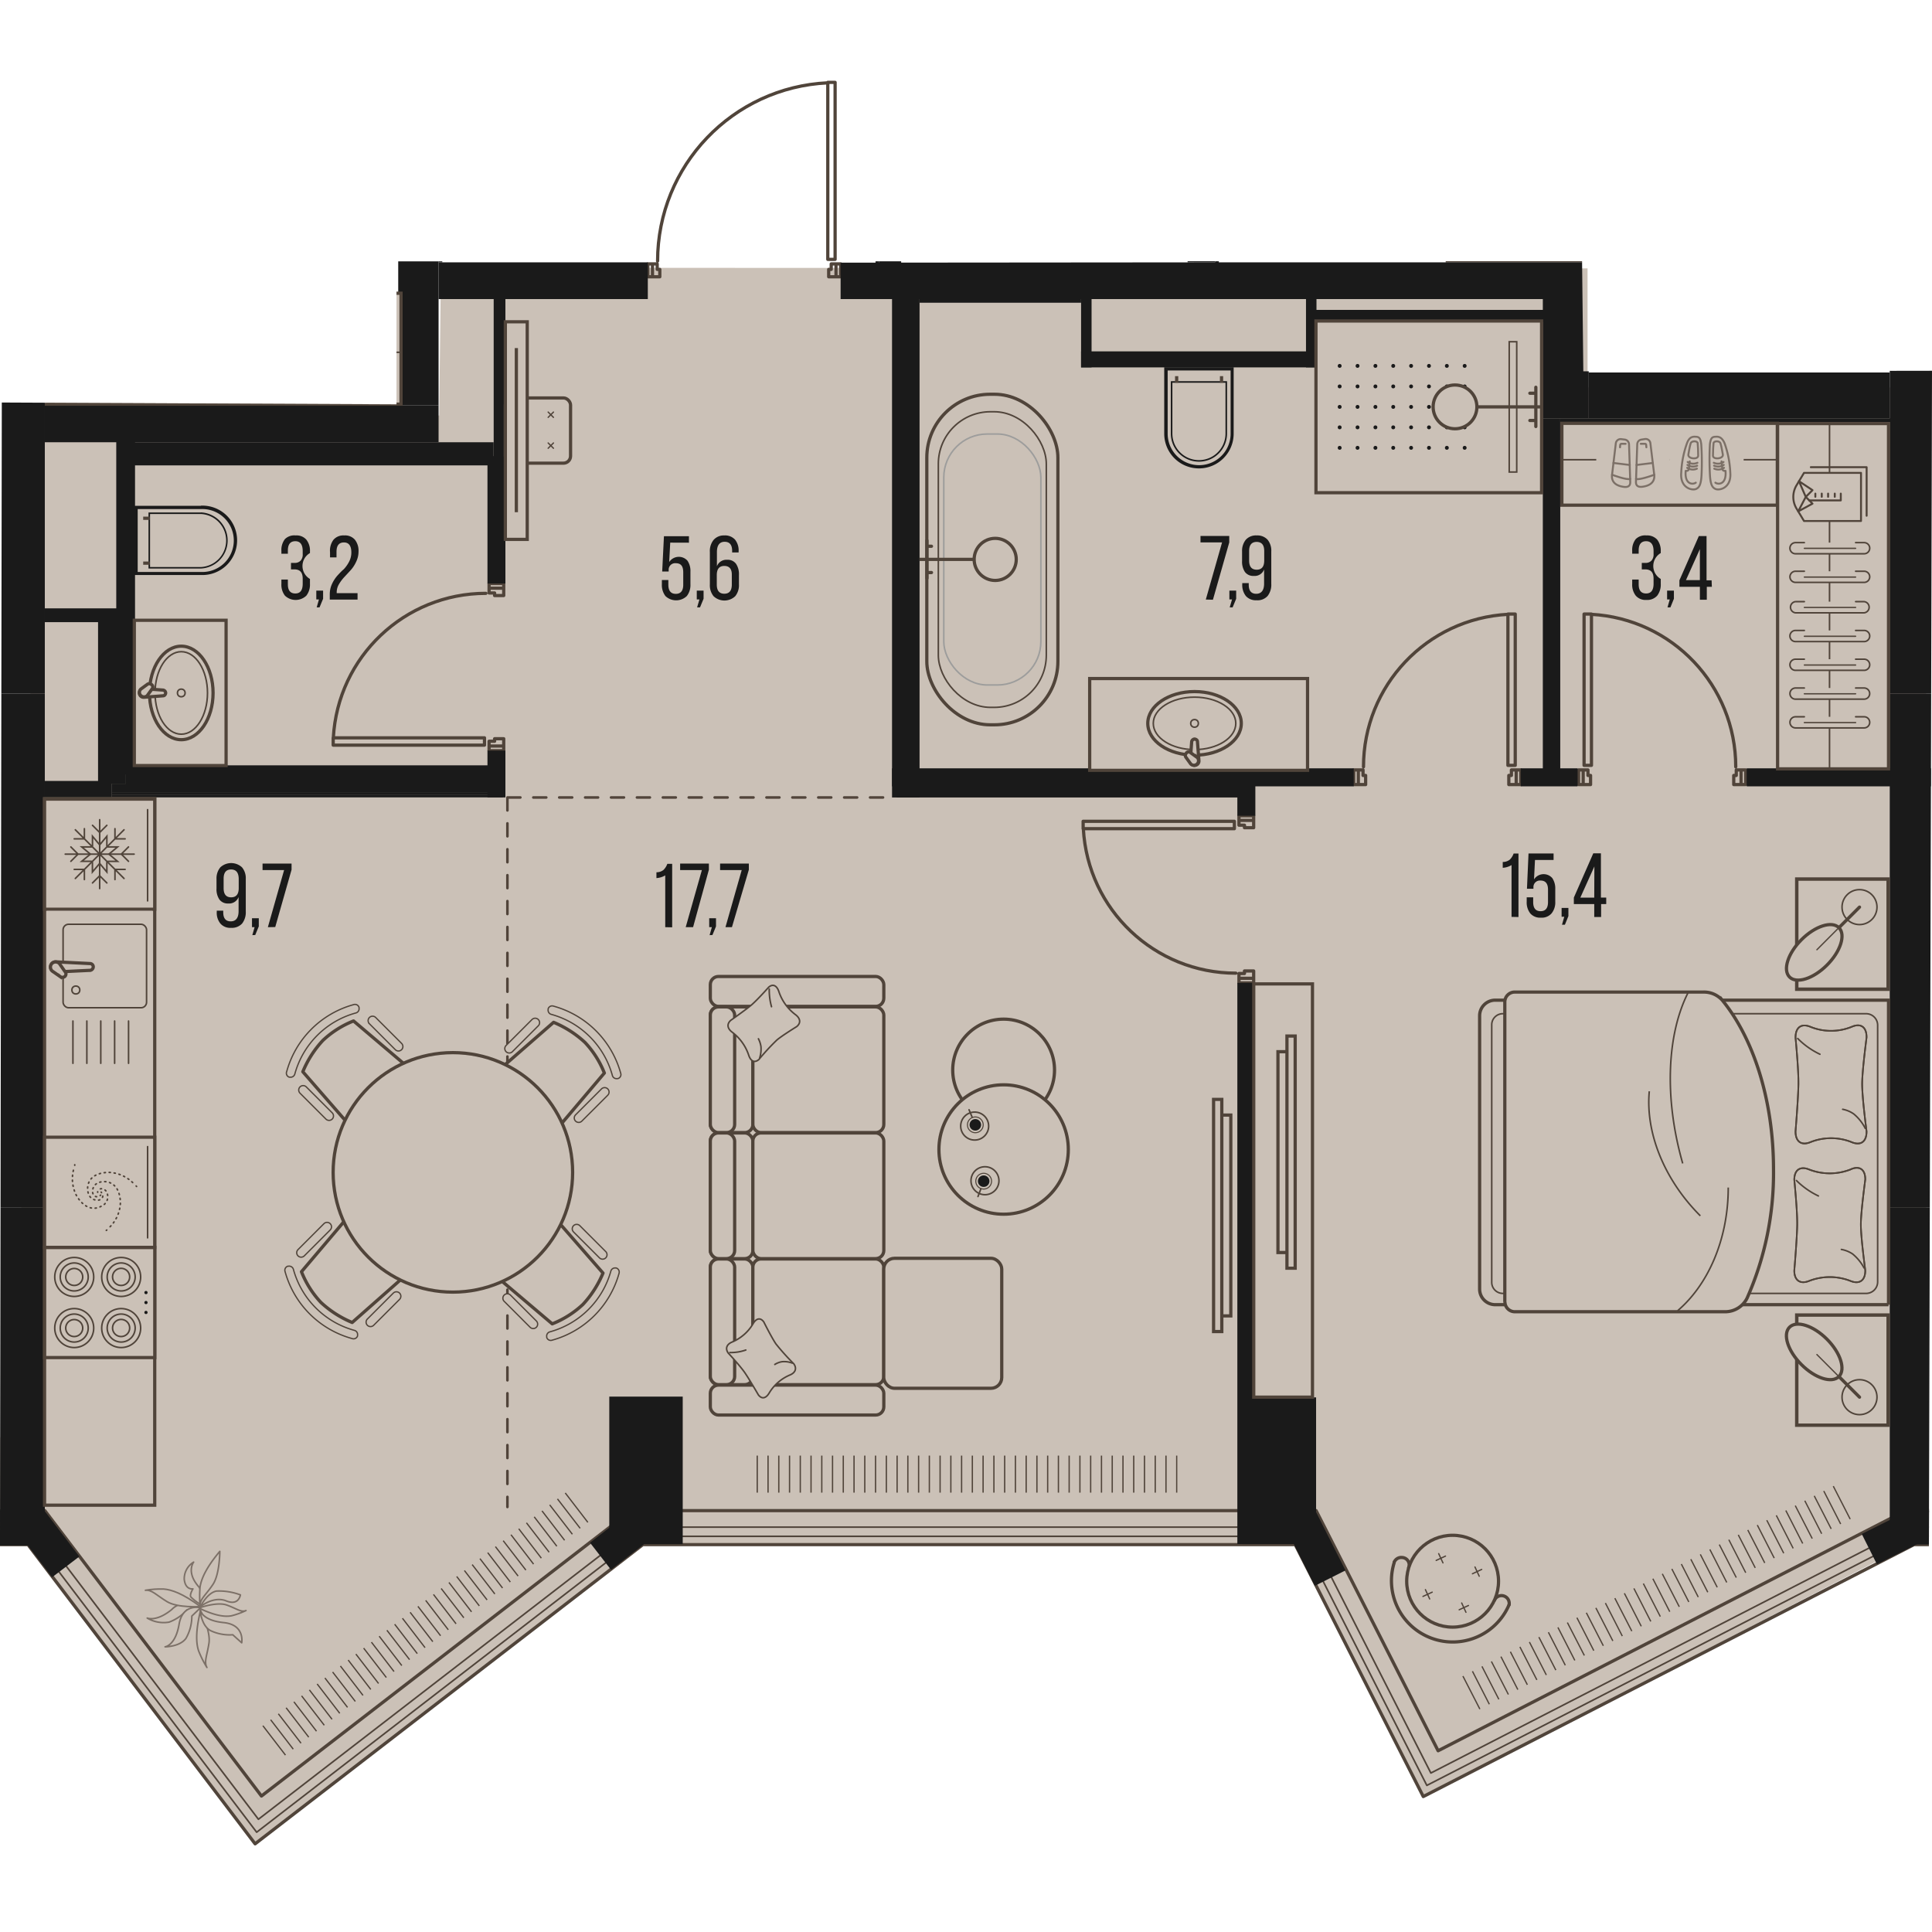 <svg version="1.1" xmlns="http://www.w3.org/2000/svg" xmlns:xlink="http://www.w3.org/1999/xlink" viewBox="199.289 413.798 298.324 276.132" width="200" height="200"><path d="m199.568 464.855 60.945.28v-22.073l38.376-.005 2.553-18.566 16.716-9.71 10.57-.983v29.255l114.852-.017.193 17 53.84-.084-.48 182.504-78.612 39.1-19.823-39.216-99.891-.27-59.78 47.86-36.965-47.573-2.773.229.279-177.731Z" fill="none"></path><path d="M204.736 466.86h62.37l.27-22.82 177.05.1v18.385h52.285V639.82l-77.651 40.29-19.77-38.9H298.55l-59.87 46.2-36.946-48.496 3.002-172.054Z" fill="#cbc1b7"></path><clipPath id="a"><path d="m199.568 464.855 60.945.28v-22.073l38.376-.005 2.553-18.566 16.716-9.71 10.57-.983v29.255l114.852-.017.193 17 53.84-.084-.48 182.504-78.612 39.1-19.823-39.216-99.891-.27-59.78 47.86-36.965-47.573-2.773.229.279-177.731Z" fill="none"></path></clipPath><g clip-path="url(#a)"><defs><clipPath></clipPath><clipPath></clipPath><clipPath></clipPath><clipPath></clipPath><clipPath></clipPath><clipPath></clipPath><clipPath></clipPath><clipPath></clipPath><clipPath></clipPath><clipPath></clipPath><clipPath></clipPath><clipPath></clipPath><clipPath></clipPath><clipPath></clipPath><clipPath></clipPath><clipPath></clipPath><clipPath></clipPath><clipPath></clipPath><clipPath></clipPath><clipPath id="b"><path fill="none" d="M314.89 627.46h66.19v6.08h-66.19z"></path></clipPath><clipPath id="c"><path transform="rotate(-27.16 454.674 649.784)" fill="none" d="M421.874 646.744h65.6v6.08h-65.6z"></path></clipPath><clipPath></clipPath><clipPath></clipPath><clipPath></clipPath><clipPath></clipPath><clipPath></clipPath><clipPath></clipPath><clipPath></clipPath><clipPath></clipPath><clipPath></clipPath><clipPath></clipPath><clipPath></clipPath><clipPath></clipPath><clipPath></clipPath><clipPath></clipPath><clipPath id="d"><path transform="rotate(-37.59 264.985 653.651)" fill="none" d="M235.295 650.611h59.38v6.08h-59.38z"></path></clipPath><clipPath id="e"><path fill="none" d="M405.19 458.14h21.23v14.78h-21.23z"></path></clipPath><clipPath></clipPath><clipPath></clipPath><clipPath></clipPath><clipPath></clipPath><clipPath></clipPath><clipPath></clipPath><clipPath></clipPath><clipPath></clipPath><clipPath></clipPath><clipPath></clipPath><clipPath></clipPath><clipPath></clipPath><clipPath></clipPath><pattern x="0" y="0" width="68.03" height="42.52" patternTransform="matrix(1 0 0 -1 231.87 -15196.42)" patternUnits="userSpaceOnUse"></pattern><pattern x="0" y="0" width="34.02" height="34.02" patternTransform="matrix(1 0 0 -1 27.78 -15272.97)" patternUnits="userSpaceOnUse"></pattern></defs><g data-name="Layer 1"><path fill="none" stroke="#51443a" stroke-dasharray="0 0 2 2" stroke-linecap="round" stroke-miterlimit="10" stroke-width=".4" d="M277.64 525.84h59.39m-59.39 0V635.4"></path><path fill="#cbc1b7" d="M303.42 625.04h89.23v10.92h-89.23z"></path><g fill="none" stroke="#50443a" stroke-miterlimit="10" stroke-width=".2" clip-path="url(#b)"><path d="M380.99 627.45v5.73m-1.66-5.73v5.73m-1.66-5.73v5.73m-1.66-5.73v5.73m-1.66-5.73v5.73m-1.66-5.73v5.73m-1.66-5.73v5.73m-1.66-5.73v5.73m-1.67-5.73v5.73m-1.66-5.73v5.73m-1.66-5.73v5.73m-1.66-5.73v5.73m-1.66-5.73v5.73m-1.66-5.73v5.73m-1.66-5.73v5.73m-1.66-5.73v5.73m-1.66-5.73v5.73m-1.66-5.73v5.73m-1.67-5.73v5.73m-1.66-5.73v5.73m-1.66-5.73v5.73m-1.66-5.73v5.73m-1.66-5.73v5.73m-1.66-5.73v5.73m-1.66-5.73v5.73m-1.66-5.73v5.73m-1.66-5.73v5.73m-1.66-5.73v5.73m-1.67-5.73v5.73m-1.66-5.73v5.73m-1.66-5.73v5.73m-1.66-5.73v5.73m-1.66-5.73v5.73m-1.66-5.73v5.73m-1.66-5.73v5.73m-1.66-5.73v5.73m-1.66-5.73v5.73m-1.66-5.73v5.73m-1.66-5.73v5.73m-1.67-5.73v5.73"></path></g><path fill="#cbc1b7" d="m412.898 665.142 78.68-40.366 4.984 9.716-78.68 40.366z"></path><g fill="none" stroke="#50443a" stroke-miterlimit="10" stroke-width=".2" clip-path="url(#c)"><path d="m483.83 631.42 2.62 5.1m-4.08-4.34 2.61 5.09m-4.08-4.34 2.61 5.1m-4.08-4.35 2.62 5.1m-4.08-4.35 2.61 5.1m-4.08-4.34 2.62 5.09m-4.08-4.34 2.61 5.1m-4.08-4.35 2.61 5.1m-4.08-4.35 2.62 5.1m9.13 17.79 2.61 5.1m-15.82-27.24 2.61 5.1m9.13 17.8 2.61 5.09m-15.82-27.23 2.62 5.09m9.12 17.8 2.62 5.1M467.7 639.7l2.62 5.1m9.13 17.79 2.61 5.1m-15.82-27.24 2.61 5.1m9.13 17.79 2.62 5.1m-15.83-27.24 2.62 5.1m9.13 17.8 2.61 5.09m-15.82-27.24 2.61 5.1m9.13 17.8 2.61 5.09m-15.82-27.23 2.61 5.09m9.13 17.8 2.62 5.1m-15.83-27.24 2.62 5.1m9.13 17.79 2.61 5.1m-15.82-27.24 2.61 5.1m9.13 17.79 2.62 5.1m-15.83-27.24 2.62 5.1m-4.09-4.34 2.62 5.09m-4.08-4.34 2.61 5.1m-4.08-4.35 2.62 5.1m-4.08-4.35 2.61 5.1m-4.08-4.35 2.61 5.1m-4.08-4.34 2.62 5.09m-15.83-27.23 2.62 5.09m9.13 17.8 2.61 5.1m-15.82-27.24 2.61 5.1m9.13 17.79 2.62 5.1m-15.83-27.24 2.62 5.1m9.12 17.79 2.62 5.1m-15.83-27.24 2.62 5.1m9.13 17.8 2.61 5.09m-15.82-27.24 2.61 5.1m9.13 17.8 2.62 5.09M428.1 631.1l2.62 5.09m9.13 17.8 2.61 5.1m-15.82-27.24 2.61 5.1m9.13 17.79 2.61 5.1m-15.82-27.24 2.61 5.1m9.13 17.79 2.62 5.1m-15.83-27.24 2.62 5.1m9.13 17.8 2.61 5.09m-15.82-27.23 2.61 5.09m9.13 17.8 2.62 5.1m-4.09-4.35 2.62 5.1m-4.08-4.35 2.61 5.1m-4.08-4.35 2.62 5.1m-4.08-4.34 2.61 5.09m-4.08-4.34 2.61 5.1m-4.08-4.35 2.62 5.1m-4.08-4.35 2.61 5.1m-4.08-4.34 2.62 5.09"></path></g><path fill="#cbc1b7" d="M107.98 624.65h91.89v10.92h-91.89zm122.022 49.158 63.439-48.837 6.661 8.653-63.439 48.837z"></path><g fill="none" stroke="#50443a" stroke-miterlimit="10" stroke-width=".2" clip-path="url(#d)"><path d="m287.77 632.31 3.49 4.54m-4.69-3.62 3.49 4.54m-4.69-3.62 3.5 4.54m-4.7-3.62 3.5 4.54m-4.69-3.61 3.49 4.54m-4.69-3.62 3.49 4.54m-4.69-3.62 3.5 4.54m-4.69-3.62 3.49 4.54m-4.69-3.62 3.49 4.54m-4.69-3.62 3.5 4.54m-4.7-3.62 3.5 4.54m-4.69-3.61 3.49 4.54m12.2 15.85 3.49 4.54m-20.38-24.01 3.49 4.54m12.2 15.85 3.5 4.54m-20.39-24.01 3.5 4.54m12.2 15.85 3.49 4.54M271 645.21l3.5 4.54m12.2 15.85 3.49 4.54m-20.38-24.01 3.49 4.54m12.2 15.85 3.5 4.54m-20.39-24.01 3.49 4.54m12.2 15.85 3.5 4.54m-20.39-24 3.5 4.53m12.2 15.85 3.49 4.54m-20.38-24 3.49 4.54m12.2 15.85 3.49 4.54m-36.07-44.4 3.49 4.54m12.2 15.85 3.49 4.54m12.2 15.85 3.5 4.54m-36.08-44.4 3.49 4.54m12.2 15.85 3.5 4.54m12.2 15.85 3.49 4.54m-36.08-44.4 3.5 4.54m12.19 15.85 3.5 4.54m12.2 15.85 3.49 4.54m-36.08-44.4 3.5 4.54m12.2 15.85 3.49 4.54m12.2 15.85 3.5 4.54m-36.08-44.4 3.49 4.54m12.2 15.85 3.49 4.54m12.2 15.85 3.5 4.54m-36.08-44.39 3.49 4.54m12.2 15.85 3.5 4.54m-20.39-24.01 3.5 4.54m12.2 15.85 3.49 4.54m-20.38-24.01 3.49 4.54m12.2 15.85 3.49 4.54m-20.38-24.01 3.49 4.54m12.2 15.85 3.5 4.54m-20.39-24.01 3.5 4.54m12.19 15.85 3.5 4.54m-20.39-24.01 3.5 4.54m12.2 15.85 3.49 4.54m-20.38-24 3.49 4.54m12.2 15.84 3.49 4.54m-4.69-3.61 3.5 4.54m-4.69-3.62 3.49 4.54m-4.69-3.62 3.49 4.54m-4.69-3.62 3.5 4.54m-4.7-3.62 3.5 4.54m-4.69-3.62 3.49 4.54m-4.69-3.62 3.49 4.54m-4.69-3.61 3.5 4.54m-4.69-3.62 3.49 4.54m-4.69-3.62 3.49 4.54m-4.69-3.62 3.5 4.54"></path></g><g fill="none" stroke="#50443a" stroke-width=".25"><path stroke-miterlimit="10" d="M428.44 413.28h5.78v28.39h-5.78zm17.35 0h5.78v28.39h-5.78zm5.78 0h5.78v28.39h-5.78zm-11.57 0h5.78v28.39H440zm-5.78 0H440v28.39h-5.78zm-11.57 0h5.78v28.39h-5.78zm46.27 0h5.78v28.39h-5.78zm-5.78 0h5.78v28.39h-5.78zm-5.79 0h5.78v28.39h-5.78zm34.71 0h5.78v28.39h-5.78zm-5.79 0h5.78v28.39h-5.78zm-5.78 0h5.78v28.39h-5.78zm-5.79 0h5.78v28.39h-5.78zm-52.05 28.4h185.08v1.42H422.65z"></path><path stroke-linejoin="round" d="m424.58 429.46-1.93-1.98 1.93-1.99m102.15 1.99H422.65"></path></g><path fill="none" stroke="#50443a" stroke-linecap="round" stroke-linejoin="round" stroke-width=".5" d="M327.11 442.46v-27.04m1.13 27.04v.29m-1.13-27.33h1.13m0 27.33h-1.13m0 0v-.29m1.13-27.04v27.04m0 .29v-27.33m0 0h-1.13m0 0v27.33m0 0h1.13m.14 2.69v-1.99m0 0h-.74m0 0v.85m0 0h-.39m0 0v1.14m0 0h1.13m0-1.99v1.99m0 0h.71m0 0v-1.99m0 0h-.71m-28.34 1.99h1.13m0 0v-1.14m0 0h-.4m0 0v-.85m0 0h-.73m0 0v1.99m0-1.99h-.71m0 0v1.99m0 0h.71m0 0v-1.99m-31.75-4.78h27.04m-27.04 1.14h-.28m27.32-1.14v1.14m-27.32 0v-1.14m0 0h.28m27.04 1.14h-27.04m-.28 0h27.32m0 0v-1.14m0 0h-27.32m0 0v1.14m-2.7.14h1.99m0 0v-.74m0 0h-.85m0 0v-.4m0 0h-1.14m0 0v1.14m1.99 0h-1.99m0 0v.71m0 0h1.99m0 0v-.71m177.73 80.64v-23.07m-1.14 23.07v.29m1.14-23.36h-1.14m0 23.36h1.14m0 0v-.29m-1.14-23.07v23.07m0 .29h1.14m0 0v-23.36m0 0h-1.14m0 0v23.36m24.24 2.97v-2.26m0 0h-.74m0 0v.85m0 0H467m0 0v1.41m0 0h1.13m0-2.26v2.26m0 0h.71m0 0v-2.26m0 0h-.71m-24.38 2.26h1.14m0 0v-1.41m0 0h-.4m0 0v-.85m0 0h-.74m0 0v2.26m0-2.26h-.71m0 0v2.26m0 0h.71m0 0v-2.26m-11.62-1v-23.07m1.13 23.07v.29m-1.13-23.36h1.13m0 23.36h-1.13m0 0v-.29m1.13-23.07v23.07m0 .29v-23.36m0 0h-1.13m0 0v23.36m0 0h1.13m.15 2.97v-2.26m0 0h-.74m0 0v.85m0 0h-.4m0 0v1.41m0 0h1.14m0-2.26v2.26m0 0h.7m0 0v-2.26m0 0h-.7m-24.38 2.26h1.13m0 0v-1.41m0 0h-.4m0 0v-.85m0 0h-.73m0 0v2.26m0-2.26h-.71m0 0v2.26m0 0h.71m0 0v-2.26m-19.42 9.07h-23.07m23.07-1.14h.28m-23.35 1.14v-1.14m23.35 0v1.14m0 0h-.28m-23.07-1.14h23.07m.28 0h-23.35m0 0v1.14m0 0h23.35m0 0v-1.14m2.98-.14h-2.27m0 0v.74m0 0h.85m0 0v.39m0 0h1.42m0 0v-1.13m-2.27 0h2.27m0 0v-.71m0 0h-2.27m0 0v.71m2.27 24.38v-1.13m0 0h-1.42m0 0v.39m0 0h-.85m0 0v.74m0 0h2.27m-2.27 0v.71m0 0h2.27m0 0v-.71m0 0h-2.27m-116.79-37.13h-23.07m23.07 1.13h.29m-23.36-1.13v1.13m23.36 0v-1.13m0 0h-.29m-23.07 1.13h23.07m.29 0v-1.13m0 0h-23.36m0 0v1.13m0 0h23.36m2.97-24.24h-2.26m0 0v.74m0 0h.85m0 0v.4m0 0h1.41m0 0v-1.14m-2.26 0h2.26m0 0v-.71m0 0h-2.26m0 0v.71m2.26 24.38v-1.13m0 0h-1.41m0 0v.39m0 0h-.85m0 0v.74m0 0h2.26m-2.26 0v.71m0 0h2.26m0 0v-.71m0 0h-2.26m52.3-102.41c-14.704.683-26.275 12.8-26.28 27.52m-5.52-4.34c-.684-14.706-12.809-26.276-27.53-26.27m199.53 108.71c.002-12.531-9.797-22.875-22.31-23.55m-12.87 0c-12.511.675-22.308 11.02-22.3 23.55m-43.26 9.55c.68 12.51 11.02 22.307 23.55 22.31m-115.81-58.65c-12.53.002-22.87 9.799-23.55 22.31"></path><g fill="none" stroke="#50443a" stroke-linecap="square" stroke-linejoin="round"><path stroke-width=".5" d="M5.68 57.69h491.79l81.48-26.27 7.11 26.27h106.19l72.07-37.47 19.43 37.47h105.07l57.55-44.31 33.42 44.31h105.01l45.69-49.35 48.71 44.57v583.05H688.31l-81.84 26.19-6.65-26.19H493.56l-72.21 37.08-18.84-37.08H296.76l-57.1 44.07-33.45-44.07H100.18l-44.57 48.89-49.95-45.4.02-3.49V57.69z"></path><path stroke-width=".25" d="m3.1 640.57.03-4.62V55.14h493.94l83.65-26.97 7.29 26.97h103.61l73.79-38.36 19.89 38.36h102.65l58.9-45.35 34.21 45.35h102.62l46.66-50.4 51.41 47.04v586.73H688.71l-84.05 26.89-6.83-26.89H494.18l-73.95 37.97-19.29-37.97H297.63l-58.44 45.11-34.25-45.11H101.31l-45.53 49.94L3.1 640.57z"></path><path stroke-width=".25" d="m1.68 641.19.03-5.25V53.72h495.14l84.84-27.35 7.41 27.35h102.18l74.74-38.85 20.15 38.85h101.3l59.65-45.93 34.65 45.93h101.29l47.2-50.97 52.91 48.41v588.77H688.93l-85.27 27.28-6.93-27.28H494.52l-74.91 38.46-19.54-38.46H298.11l-59.19 45.69-34.68-45.69h-102.3l-46.06 50.52-54.2-49.26z"></path><path stroke-width=".5" d="m.4 641.75.03-5.81V52.45h496.22l85.93-27.71 7.49 27.71h100.9l75.59-39.3 20.38 39.3h100.09L947.36 6l35.05 46.45h100.1l47.68-51.5 54.26 49.65v590.61H689.13l-86.37 27.63-7.02-27.63H494.83l-75.77 38.9-19.77-38.9H298.55l-59.87 46.2-35.07-46.2H102.5l-46.54 51.04L.4 641.75z"></path></g><path fill="#1a1a1a" d="M491.09 589.19h7.09v51.87h-7.09zm-291.97 0h7.09v52.16h-7.09zm67.89-145.98h32.31v5.67h-32.31z"></path><path fill="#1a1a1a" fill-rule="evenodd" d="M329.09 448.88h162v-5.67H388.67l-59.58.05v5.62z"></path><path fill="#1a1a1a" d="M206.21 465.32h60.8v5.67h-60.8z"></path><path fill="#1a1a1a" d="M261.34 440.66h5.67v24.66h-5.67zm229.75 2.55h7.09v66.61h-7.09zm-291.97 3.68h7.09v62.93h-7.09zm192.05 171.58h11.34v22.66h-11.34zm-97.8-.12h11.34v22.79h-11.34z"></path><path fill="#1a1a1a" d="M444.6 460.22h46.49v7.09H444.6z"></path><path fill="#1a1a1a" d="M437.52 448.88h7.09v18.43h-7.09zm-102.48-45.36h3.4v40.11h-3.4zm156.05 106.3h7.09v79.37h-7.09zm-291.97 0h7.09v79.37h-7.09zm183.55-103.46h4.25v36.85h-4.25z"></path><path fill="#1a1a1a" d="M469 521.34h50.29v2.78H469zm-34.89 0h8.78v2.78h-8.78zm-97.08 0h71.29v2.78h-71.29z"></path><path fill="#1a1a1a" d="M390.35 522.01h2.78v6.66h-2.78zm0 32.46h2.78v86.65h-2.78zm47.17-87.17h2.69v54.99h-2.69zm-36.57-21.26h1.62v13.39h-1.62zm-34.73 0h1.62v13.39h-1.62z"></path><path fill="#1a1a1a" d="M366.22 456.96h36.34v2.47h-36.34zm35.58-6.41h35.92v1.87H401.8zm-64.06 71.04h53.57v4.25h-53.57z"></path><path fill="#1a1a1a" d="M337.03 448.88h4.25v76.96h-4.25zm-62.47 24.25h2.77v19.67h-2.77zm0 45.47h2.77v7.23h-2.77z"></path><path fill="#1a1a1a" d="M216.55 525.48h60.38v.35h-60.38zm0-1.77h58.96v1.42h-58.96z"></path><path fill="#1a1a1a" d="M218.72 520.88h56.79v3.31h-56.79zm.24-49.89h56.55v3.57h-56.55z"></path><path fill="#1a1a1a" d="M218.2 467.06h1.94v55.23h-1.94zm-1.65 58.07h60.38v.35h-60.38z"></path><path fill="#1a1a1a" fill-rule="evenodd" d="m106.85 448.45 92.93-.05v-2.07h-92.93v2.12z"></path><path fill="#1a1a1a" d="M341.28 448.88h24.94v.57h-24.94zm-135.07 74.41h10.35v2.55h-10.35z"></path><path fill="#1a1a1a" d="M214.43 496.64h4.3v27.07h-4.3zm-8.22 0h8.22v2.13h-8.22zm11.03-26.62h2.13v26.62h-2.13zm58.28-22.68h1.81v26.62h-1.81zm-8.51-6.68h.57v2.55h-.57zm67.47-37.14h.57v40.11h-.57zm52.44 2.27h.57v37.61h-.57zm53.29 61.51h51.2v.57h-51.2zm-241.09-20.97h7.09v.57h-7.09zm61.66-5.67h.57v24.66h-.57zm-59.046 198.254 4.216-3.212 5.594 7.342-4.216 3.212z"></path><path fill="#1a1a1a" d="M195.78 635.95h9.32v5.3h-9.32zm94.61 4.959 9.75-7.566 3.25 4.188-9.75 7.565zm107.236-2.641 4.734-2.383 4.686 9.307-4.734 2.383zm93.684-2.308h9v5.23h-9z"></path><path fill="#1a1a1a" d="m486.767 639.567 8.049-4.029 2.34 4.677-8.048 4.029z"></path><path fill="#cbc1b7" stroke="#50443a" stroke-miterlimit="10" stroke-width=".5" d="M367.55 507.48h33.64v14.17h-33.64z"></path><ellipse cx="383.74" cy="514.4" rx="7.22" ry="4.91" fill="#cbc1b7" stroke="#50443a" stroke-miterlimit="10" stroke-width=".5"></ellipse><ellipse cx="383.74" cy="514.4" rx="6.37" ry="4.05" fill="none" stroke="#50443a" stroke-miterlimit="10" stroke-width=".24"></ellipse><circle cx="383.74" cy="514.4" r=".59" fill="none" stroke="#50443a" stroke-miterlimit="10" stroke-width=".24"></circle><path d="m384.19 517.21.23 3a.67.67 0 1 1-1.34 0l.22-3a.49.49 0 0 1 .45-.39c.13.01.43.11.44.39Z" fill="#cbc1b7" fill-rule="evenodd" stroke="#50443a" stroke-miterlimit="10" stroke-width=".5"></path><path d="m383.15 518.94 1 .72a.7.7 0 0 1 .01.99l-.01.01a.7.7 0 0 1-.99.01l-.01-.01-.72-1a.48.48 0 0 1 0-.61.45.45 0 0 1 .72-.11Z" fill="#cbc1b7" fill-rule="evenodd" stroke="#50443a" stroke-miterlimit="10" stroke-width=".5"></path><path fill="#cbc1b7" stroke="#50443a" stroke-miterlimit="10" stroke-width=".5" d="M402.49 452.27h34.84v26.51h-34.84z"></path><g fill="#1a1a1a" clip-path="url(#e)"><circle cx="406.15" cy="459.2" r=".3"></circle><circle cx="406.15" cy="462.37" r=".3"></circle><circle cx="406.15" cy="465.53" r=".3"></circle><circle cx="406.15" cy="468.69" r=".3"></circle><circle cx="406.15" cy="471.85" r=".3"></circle><circle cx="408.91" cy="459.2" r=".3"></circle><circle cx="408.91" cy="462.37" r=".3"></circle><circle cx="408.91" cy="465.53" r=".3"></circle><circle cx="408.91" cy="468.69" r=".3"></circle><circle cx="408.91" cy="471.85" r=".3"></circle><circle cx="411.67" cy="459.2" r=".3"></circle><circle cx="411.67" cy="462.37" r=".3"></circle><circle cx="411.67" cy="465.53" r=".3"></circle><circle cx="411.67" cy="468.69" r=".3"></circle><circle cx="411.67" cy="471.85" r=".3"></circle><circle cx="414.42" cy="459.2" r=".3"></circle><circle cx="414.42" cy="462.37" r=".3"></circle><circle cx="414.42" cy="465.53" r=".3"></circle><circle cx="414.42" cy="468.69" r=".3"></circle><circle cx="414.42" cy="471.85" r=".3"></circle><circle cx="417.18" cy="459.2" r=".3"></circle><circle cx="417.18" cy="462.37" r=".3"></circle><circle cx="417.18" cy="465.53" r=".3"></circle><circle cx="417.18" cy="468.69" r=".3"></circle><circle cx="417.18" cy="471.85" r=".3"></circle><circle cx="419.94" cy="459.2" r=".3"></circle><circle cx="419.94" cy="462.37" r=".3"></circle><circle cx="419.94" cy="465.53" r=".3"></circle><circle cx="419.94" cy="468.69" r=".3"></circle><circle cx="419.94" cy="471.85" r=".3"></circle><circle cx="422.7" cy="459.2" r=".3"></circle><circle cx="422.7" cy="462.37" r=".3"></circle><circle cx="422.7" cy="465.53" r=".3"></circle><circle cx="422.7" cy="468.69" r=".3"></circle><circle cx="422.7" cy="471.85" r=".3"></circle><circle cx="425.45" cy="459.2" r=".3"></circle><circle cx="425.45" cy="462.37" r=".3"></circle><circle cx="425.45" cy="465.53" r=".3"></circle><circle cx="425.45" cy="468.69" r=".3"></circle><circle cx="425.45" cy="471.85" r=".3"></circle></g><path fill="#cbc1b7" stroke="#50443a" stroke-miterlimit="10" stroke-width=".24" d="M432.33 455.47h1.16v20.12h-1.16z"></path><path fill="none" stroke="#50443a" stroke-miterlimit="10" stroke-width=".5" d="M437.32 465.53h-9.99"></path><path fill="none" stroke="#50443a" stroke-linecap="round" stroke-miterlimit="10" stroke-width=".5" d="M436.44 462.5v6.06m0-5.14h-.92m.92 4.21h-.92"></path><circle cx="423.96" cy="465.53" r="3.38" fill="#cbc1b7" stroke="#50443a" stroke-miterlimit="10" stroke-width=".5"></circle><path d="M384.42 474.78a5.11 5.11 0 0 1-5.11-5.11v-10h10.22v10a5.11 5.11 0 0 1-5.11 5.11Z" fill="#cbc1b7"></path><path d="M389.31 459.91v9.76a4.86 4.86 0 0 1-9.72 0v-9.76h9.72m.5-.5h-10.75v10.26a5.36 5.36 0 1 0 10.72 0v-10.26h.03Z" fill="#1a1a1a"></path><path d="M388.52 461.8v7.85a4.1 4.1 0 0 1-8.2 0v-7.85h8.2m.24-.24h-8.68v8.09a4.34 4.34 0 0 0 8.68 0v-8.09Z" fill="#1a1a1a"></path><path fill="none" stroke="#50443a" stroke-miterlimit="10" stroke-width=".5" d="M380.98 461.8v-1.02m6.93 1.02v-1.02"></path><path d="M220.31 491.27v-10.21h10a5.11 5.11 0 1 1 0 10.21h-10Z" fill="#cbc1b7"></path><path d="M230.31 481.31a4.86 4.86 0 1 1 0 9.71h-9.76v-9.71h9.76m0-.5h-10.28v10.68h10.28a5.36 5.36 0 1 0 0-10.71v.03Z" fill="#1a1a1a"></path><path d="M230.31 482.07a4.1 4.1 0 0 1 0 8.19h-7.85v-8.19h7.85m0-.24h-8.09v8.66h8.09a4.34 4.34 0 0 0 0-8.67v.01Z" fill="#1a1a1a"></path><path fill="none" stroke="#50443a" stroke-miterlimit="10" stroke-width=".5" d="M222.41 482.73h-1.01m1.01 6.93h-1.01"></path><rect x="342.4" y="463.58" width="20.24" height="51.04" rx="9.79" ry="9.79" fill="#cbc1b7" stroke="#50443a" stroke-miterlimit="10" stroke-width=".5"></rect><rect x="344.18" y="466.28" width="16.67" height="45.65" rx="8.05" ry="8.05" fill="#cbc1b7" stroke="#50443a" stroke-miterlimit="10" stroke-width=".24"></rect><rect x="345.02" y="469.72" width="14.99" height="38.75" rx="6.7" ry="6.7" fill="#cbc1b7" stroke="#9d9d9c" stroke-miterlimit="10" stroke-width=".24"></rect><path fill="none" stroke="#50443a" stroke-miterlimit="10" stroke-width=".5" d="M341.28 489.08h9.91"></path><path fill="none" stroke="#50443a" stroke-linecap="round" stroke-miterlimit="10" stroke-width=".5" d="M342.42 486.16V492m0-4.95h.7m-.7 4.06h.7"></path><circle cx="352.96" cy="489.08" r="3.25" fill="#cbc1b7" stroke="#50443a" stroke-miterlimit="10" stroke-width=".5"></circle><path fill="#cbc1b7" stroke="#50443a" stroke-miterlimit="10" stroke-width=".5" d="M220.03 498.48h14.17v22.43h-14.17z"></path><ellipse cx="227.28" cy="509.7" rx="4.91" ry="7.22" fill="#cbc1b7" stroke="#50443a" stroke-miterlimit="10" stroke-width=".5"></ellipse><ellipse cx="227.28" cy="509.7" rx="4.05" ry="6.37" fill="none" stroke="#50443a" stroke-miterlimit="10" stroke-width=".24"></ellipse><circle cx="227.28" cy="509.7" r=".59" fill="none" stroke="#50443a" stroke-miterlimit="10" stroke-width=".24"></circle><path d="m224.48 510.14-3 .23a.67.67 0 0 1-.67-.67.67.67 0 0 1 .67-.66l3 .22a.47.47 0 0 1 .39.44c-.01.14-.11.43-.39.44Z" fill="#cbc1b7" fill-rule="evenodd" stroke="#50443a" stroke-miterlimit="10" stroke-width=".5"></path><path d="m222.75 509.11-.72 1a.71.71 0 0 1-1 0 .7.7 0 0 1-.01-.99l.01-.01 1-.73a.5.5 0 0 1 .61 0 .46.46 0 0 1 .11.73Z" fill="#cbc1b7" fill-rule="evenodd" stroke="#50443a" stroke-miterlimit="10" stroke-width=".5"></path><path fill="#cbc1b7" stroke="#50443a" stroke-miterlimit="10" stroke-width=".5" d="M206.17 526.01h17.01v109.11h-17.01z"></path><path fill="#cbc1b7" stroke="#50443a" stroke-miterlimit="10" stroke-width=".5" d="M206.18 595.32h17.01v17.01h-17.01z"></path><circle cx="210.75" cy="599.88" r="3.01" fill="none" stroke="#50443a" stroke-linecap="round" stroke-miterlimit="10" stroke-width=".24"></circle><path d="M212.91 599.89a2.16 2.16 0 1 0-2.17 2.15h.01a2.16 2.16 0 0 0 2.16-2.15Z" fill="none" stroke="#50443a" stroke-linecap="round" stroke-miterlimit="10" stroke-width=".24"></path><path d="M212.06 599.89a1.31 1.31 0 1 0-1.32 1.3h.01a1.3 1.3 0 0 0 1.31-1.29v-.01Z" fill="none" stroke="#50443a" stroke-linecap="round" stroke-miterlimit="10" stroke-width=".24"></path><circle cx="210.75" cy="607.77" r="3.01" fill="none" stroke="#50443a" stroke-linecap="round" stroke-miterlimit="10" stroke-width=".24"></circle><path d="M212.91 607.77a2.16 2.16 0 1 0-2.16 2.16h0a2.16 2.16 0 0 0 2.16-2.16Z" fill="none" stroke="#50443a" stroke-linecap="round" stroke-miterlimit="10" stroke-width=".24"></path><path d="M212.06 607.77a1.31 1.31 0 1 0-1.31 1.31h0a1.31 1.31 0 0 0 1.31-1.31Z" fill="none" stroke="#50443a" stroke-linecap="round" stroke-miterlimit="10" stroke-width=".24"></path><circle cx="218" cy="599.88" r="3.01" fill="none" stroke="#50443a" stroke-linecap="round" stroke-miterlimit="10" stroke-width=".24"></circle><path d="M220.16 599.89a2.16 2.16 0 1 0-2.17 2.15h.01a2.16 2.16 0 0 0 2.16-2.15Z" fill="none" stroke="#50443a" stroke-linecap="round" stroke-miterlimit="10" stroke-width=".24"></path><path d="M219.31 599.89a1.32 1.32 0 1 0-1.32 1.3 1.31 1.31 0 0 0 1.32-1.3v0Z" fill="none" stroke="#50443a" stroke-linecap="round" stroke-miterlimit="10" stroke-width=".24"></path><circle cx="218" cy="607.77" r="3.01" fill="none" stroke="#50443a" stroke-linecap="round" stroke-miterlimit="10" stroke-width=".24"></circle><path d="M220.16 607.77a2.16 2.16 0 1 0-2.16 2.16h0a2.16 2.16 0 0 0 2.16-2.16Z" fill="none" stroke="#50443a" stroke-linecap="round" stroke-miterlimit="10" stroke-width=".24"></path><path d="M219.31 607.77a1.32 1.32 0 1 0-2.64-.02 1.32 1.32 0 0 0 2.64.02Z" fill="none" stroke="#50443a" stroke-linecap="round" stroke-miterlimit="10" stroke-width=".24"></path><circle cx="221.83" cy="602.29" r=".25" fill="#1a1a1a"></circle><circle cx="221.83" cy="603.83" r=".25" fill="#1a1a1a"></circle><circle cx="221.83" cy="605.36" r=".25" fill="#1a1a1a"></circle><path fill="#cbc1b7" stroke="#50443a" stroke-miterlimit="10" stroke-width=".5" d="M206.17 526.09h17.01v17.01h-17.01z"></path><path fill="none" stroke="#50443a" stroke-linecap="round" stroke-miterlimit="10" stroke-width=".24" d="M213.4 533.48h-1.49l1.33 1.11m.16 1.11h-1.49l1.33-1.11m.32 1.28v1.48l1.12-1.32"></path><path fill="none" stroke="#50443a" stroke-linecap="round" stroke-miterlimit="10" stroke-width=".24" d="M215.79 535.87v1.48l-1.11-1.32m1.28-.32h1.48l-1.33-1.12m-.15-1.11h1.48l-1.33 1.11m-.32-1.28v-1.48l-1.11 1.33"></path><path fill="none" stroke="#50443a" stroke-linecap="round" stroke-miterlimit="10" stroke-width=".24" d="M213.57 533.31v-1.48l1.11 1.33m0 1.43h-5.32m1.98 0-1.11-1.11m0 2.22 1.11-1.11m3.34 0-3.76 3.76m1.4-1.4h-1.57m1.57 1.57v-1.57m2.36-2.36v5.32m0-1.98-1.11 1.11m2.22 0-1.11-1.11m0-3.34 3.76 3.76m-1.4-1.4v1.57m1.57-1.57h-1.57m-2.36-2.36H220m-1.98 0 1.11 1.11m0-2.22-1.11 1.11m-3.34 0 3.76-3.76m-1.4 1.4h1.57m-1.57-1.57v1.57m-2.36 2.36v-5.32m0 1.98 1.11-1.11m-2.22 0 1.11 1.11m0 3.34-3.76-3.76m1.4 1.4v-1.57m-1.57 1.57h1.57m9.76-4.51v14.09"></path><path fill="#cbc1b7" stroke="#50443a" stroke-miterlimit="10" stroke-width=".5" d="M206.17 578.3h17.01v17.01h-17.01z"></path><g fill="none" stroke="#50443a" stroke-linecap="round" stroke-linejoin="round" stroke-width=".24"><path d="m214.83 587.24-.08.07"></path><path d="M214.21 587.49a.6.6 0 0 1-.32-.12.9.9 0 0 1-.31-.67c0-.76.49-1.54 1.83-1.54.94 0 2.4.61 2.47 3.23h0a5.56 5.56 0 0 1-1.87 4" stroke-dasharray="0 0 .19 .58"></path><path d="m215.78 592.63-.08.06"></path></g><g fill="none" stroke="#50443a" stroke-linecap="round" stroke-linejoin="round" stroke-width=".24"><path d="M214.37 586.81v-.09"></path><path d="M214.78 586.28a.53.53 0 0 1 .33 0 .89.89 0 0 1 .61.42 1.58 1.58 0 0 1-.8 2.26c-.82.47-2.39.68-3.77-1.55h0a5.61 5.61 0 0 1-.41-4.41" stroke-dasharray="0 0 .19 .58"></path><path d="M210.83 582.64v-.09"></path></g><g fill="none" stroke="#50443a" stroke-linecap="round" stroke-linejoin="round" stroke-width=".24"><path d="m214.91 586.78.06.08"></path><path d="M215.16 587.4a.54.54 0 0 1-.13.32.87.87 0 0 1-.67.31c-.76 0-1.54-.49-1.54-1.83 0-1 .62-2.4 3.24-2.47h0a5.63 5.63 0 0 1 4 1.87" stroke-dasharray="0 0 .19 .58"></path><path d="m220.31 585.83.07.08"></path></g><path fill="none" stroke="#50443a" stroke-linecap="round" stroke-miterlimit="10" stroke-width=".24" d="M222.08 579.75v14.09"></path><path fill="#cbc1b7" d="M206.51 543.35h16.33v25.24h-16.33z"></path><rect x="209.03" y="545.42" width="12.89" height="12.89" rx=".85" ry=".85" fill="none" stroke="#50443a" stroke-linecap="round" stroke-miterlimit="10" stroke-width=".24"></rect><path d="m213.24 551.49-5.35-.27a.78.78 0 0 0-.79.77v.01c0 .436.353.79.79.79l5.35-.26a.56.56 0 0 0 .45-.53.51.51 0 0 0-.45-.51Z" fill="#cbc1b7" fill-rule="evenodd" stroke="#50443a" stroke-miterlimit="10" stroke-width=".5"></path><path d="m209.31 552.71-.85-1.23a.82.82 0 0 0-1.16 0 .81.81 0 0 0 .05 1.16l1.22.85a.58.58 0 0 0 .72 0 .53.53 0 0 0 .02-.78Z" fill="#cbc1b7" fill-rule="evenodd" stroke="#50443a" stroke-miterlimit="10" stroke-width=".5"></path><circle cx="211" cy="555.57" r=".61" fill="none" stroke="#50443a" stroke-linecap="round" stroke-miterlimit="10" stroke-width=".24"></circle><path fill="none" stroke="#50443a" stroke-linecap="round" stroke-miterlimit="10" stroke-width=".24" d="M210.55 560.36v6.53m2.15-6.53v6.53m2.15-6.53v6.53m2.14-6.53v6.53m2.15-6.53v6.53"></path><rect x="277.32" y="464.15" width="10.07" height="10.07" rx="1.1" ry="1.1" fill="#cbc1b7" stroke="#50443a" stroke-miterlimit="10" stroke-width=".5"></rect><path fill="none" stroke="#50443a" stroke-linecap="round" stroke-miterlimit="10" stroke-width=".2" d="m280.55 466.33-.82.82m0-.82.82.82m4.2-.82-.82.82m0-.82.82.82m-4.2 3.95-.82.82m0-.82.82.82m4.2-.82-.82.82m0-.82.82.82"></path><path fill="#cbc1b7" stroke="#50443a" stroke-miterlimit="10" stroke-width=".5" d="M277.32 452.39h3.38v33.6h-3.38z"></path><path fill="none" stroke="#50443a" stroke-miterlimit="10" stroke-width=".5" d="M279.02 456.45v25.34"></path><path fill="#cbc1b7" stroke="#50443a" stroke-miterlimit="10" stroke-width=".5" d="M166.45 442.69h33.6v3.38h-33.6zm226.43 111.94h9.07v63.81h-9.07z"></path><path d="M253.65 609.39a14.78 14.78 0 0 1-10.34-10.33.65.65 0 0 1 .42-.84h.11a.67.67 0 0 1 .76.51 13.45 13.45 0 0 0 9.39 9.39.67.67 0 0 1 .51.76v.11a.65.65 0 0 1-.85.4Z" fill="#cbc1b7"></path><path d="M253.65 609.39a14.78 14.78 0 0 1-10.34-10.33.65.65 0 0 1 .42-.84h.11a.67.67 0 0 1 .76.51 13.45 13.45 0 0 0 9.39 9.39.67.67 0 0 1 .51.76v.11a.65.65 0 0 1-.85.4Z" fill="none" stroke="#50443a" stroke-miterlimit="10" stroke-width=".2"></path><path d="M253.67 606.91a16.19 16.19 0 0 1-4.83-3.1 14.85 14.85 0 0 1-3-4.74l6.92-8.16a1.75 1.75 0 0 1 2.27-.09 38.517 38.517 0 0 1 3.75 3 37.154 37.154 0 0 1 3 3.74 1.73 1.73 0 0 1-.09 2.27l-8.02 7.08Z" fill="#cbc1b7" stroke="#50443a" stroke-linecap="round" stroke-linejoin="round" stroke-width=".5"></path><path d="M250.278 591.652a.687.687 0 0 1-.004.972l-3.995 3.995a.687.687 0 0 1-.972.004.687.687 0 0 1 .003-.972l3.995-3.995a.687.687 0 0 1 .973-.004Zm10.71 10.72a.687.687 0 0 1-.004.973l-3.995 3.995a.687.687 0 0 1-.972.003.687.687 0 0 1 .003-.972l3.995-3.995a.687.687 0 0 1 .973-.004Z" fill="#cbc1b7" stroke="#50443a" stroke-miterlimit="10" stroke-width=".2"></path><path d="M294.88 599.31a14.8 14.8 0 0 1-10.33 10.33.65.65 0 0 1-.84-.42v-.11a.67.67 0 0 1 .51-.76 13.46 13.46 0 0 0 9.4-9.4.67.67 0 0 1 .69-.46h.11a.66.66 0 0 1 .462.81l-.002.01Z" fill="#cbc1b7"></path><path d="M294.88 599.31a14.8 14.8 0 0 1-10.33 10.33.65.65 0 0 1-.84-.42v-.11a.67.67 0 0 1 .51-.76 13.46 13.46 0 0 0 9.4-9.4.67.67 0 0 1 .69-.46h.11a.66.66 0 0 1 .462.81l-.002.01Z" fill="none" stroke="#50443a" stroke-miterlimit="10" stroke-width=".2"></path><path d="M292.4 599.28a16.18 16.18 0 0 1-3.1 4.84 14.93 14.93 0 0 1-4.74 3l-8.16-6.92a1.73 1.73 0 0 1-.09-2.27 23.87 23.87 0 0 1 6.79-6.79 1.75 1.75 0 0 1 2.27.09l7.03 8.05Z" fill="#cbc1b7" stroke="#50443a" stroke-linecap="round" stroke-linejoin="round" stroke-width=".5"></path><path d="M277.139 602.674a.687.687 0 0 1 .972.003l3.995 3.995c.27.27.271.705.004.973a.687.687 0 0 1-.973-.004l-3.995-3.995a.687.687 0 0 1-.003-.972Zm10.713-10.714a.687.687 0 0 1 .972.004l3.995 3.995c.27.27.271.705.004.972a.687.687 0 0 1-.973-.003l-3.995-3.995a.687.687 0 0 1-.003-.973Z" fill="#cbc1b7" stroke="#50443a" stroke-miterlimit="10" stroke-width=".2"></path><path d="M243.56 568.16a14.78 14.78 0 0 1 10.33-10.33.65.65 0 0 1 .84.42v.11a.67.67 0 0 1-.51.76 13.46 13.46 0 0 0-9.4 9.4.67.67 0 0 1-.76.51h-.11a.65.65 0 0 1-.39-.87Z" fill="#cbc1b7"></path><path d="M243.56 568.16a14.78 14.78 0 0 1 10.33-10.33.65.65 0 0 1 .84.42v.11a.67.67 0 0 1-.51.76 13.46 13.46 0 0 0-9.4 9.4.67.67 0 0 1-.76.51h-.11a.65.65 0 0 1-.39-.87Z" fill="none" stroke="#50443a" stroke-miterlimit="10" stroke-width=".2"></path><path d="M246.05 568.19a16 16 0 0 1 3.1-4.84 15 15 0 0 1 4.73-3l8.16 6.93a1.71 1.71 0 0 1 .09 2.26 23.21 23.21 0 0 1-6.79 6.79 1.74 1.74 0 0 1-2.27-.08l-7.02-8.06Z" fill="#cbc1b7" stroke="#50443a" stroke-linecap="round" stroke-linejoin="round" stroke-width=".5"></path><path d="M261.302 564.787a.687.687 0 0 1-.972-.003l-3.995-3.996a.687.687 0 0 1-.004-.972.687.687 0 0 1 .972.004l3.996 3.995c.27.27.27.705.003.972Zm-10.717 10.717a.687.687 0 0 1-.972-.004l-3.995-3.995a.687.687 0 0 1-.004-.972.687.687 0 0 1 .972.003l3.995 3.996c.27.269.272.704.004.972Z" fill="#cbc1b7" stroke="#50443a" stroke-miterlimit="10" stroke-width=".2"></path><path d="M284.79 558.07a14.83 14.83 0 0 1 10.34 10.34.65.65 0 0 1-.43.84h-.1a.66.66 0 0 1-.76-.51 13.48 13.48 0 0 0-9.4-9.4.67.67 0 0 1-.51-.76v-.11a.65.65 0 0 1 .86-.4Z" fill="#cbc1b7"></path><path d="M284.79 558.07a14.83 14.83 0 0 1 10.34 10.34.65.65 0 0 1-.43.84h-.1a.66.66 0 0 1-.76-.51 13.48 13.48 0 0 0-9.4-9.4.67.67 0 0 1-.51-.76v-.11a.65.65 0 0 1 .86-.4Z" fill="none" stroke="#50443a" stroke-miterlimit="10" stroke-width=".2"></path><path d="M284.77 560.56a16.31 16.31 0 0 1 4.84 3.1 14.83 14.83 0 0 1 3 4.73l-6.92 8.17a1.75 1.75 0 0 1-2.27.09 23.73 23.73 0 0 1-6.79-6.8 1.74 1.74 0 0 1 .09-2.26l8.05-7.03Z" fill="#cbc1b7" stroke="#50443a" stroke-linecap="round" stroke-linejoin="round" stroke-width=".5"></path><path d="M288.164 575.815a.687.687 0 0 1 .004-.972l3.995-3.995a.687.687 0 0 1 .972-.004.687.687 0 0 1-.003.973l-3.995 3.995a.687.687 0 0 1-.973.003Zm-10.727-10.716a.687.687 0 0 1 .004-.973l3.995-3.995a.687.687 0 0 1 .972-.003.687.687 0 0 1-.003.972l-3.996 3.995a.687.687 0 0 1-.972.004Z" fill="#cbc1b7" stroke="#50443a" stroke-miterlimit="10" stroke-width=".2"></path><circle cx="269.22" cy="583.73" r="18.49" fill="#cbc1b7" stroke="#50443a" stroke-miterlimit="10" stroke-width=".5"></circle><rect x="308.97" y="558.18" width="6.57" height="19.41" rx="1.26" ry="1.26" fill="#cbc1b7" stroke="#50443a" stroke-linecap="round" stroke-linejoin="round" stroke-width=".5"></rect><rect x="308.97" y="553.48" width="26.79" height="4.62" rx="1.26" ry="1.26" fill="#cbc1b7" stroke="#50443a" stroke-linecap="round" stroke-linejoin="round" stroke-width=".5"></rect><rect x="308.97" y="616.58" width="26.79" height="4.62" rx="1.26" ry="1.26" fill="#cbc1b7" stroke="#50443a" stroke-linecap="round" stroke-linejoin="round" stroke-width=".5"></rect><rect x="308.97" y="558.18" width="3.76" height="19.41" rx="1.26" ry="1.26" fill="#cbc1b7" stroke="#50443a" stroke-linecap="round" stroke-linejoin="round" stroke-width=".5"></rect><rect x="315.54" y="558.18" width="20.22" height="19.41" rx="1.26" ry="1.26" fill="#cbc1b7" stroke="#50443a" stroke-linecap="round" stroke-linejoin="round" stroke-width=".5"></rect><rect x="308.97" y="577.64" width="6.57" height="19.41" rx="1.26" ry="1.26" fill="#cbc1b7" stroke="#50443a" stroke-linecap="round" stroke-linejoin="round" stroke-width=".5"></rect><rect x="308.97" y="577.64" width="3.76" height="19.41" rx="1.26" ry="1.26" fill="#cbc1b7" stroke="#50443a" stroke-linecap="round" stroke-linejoin="round" stroke-width=".5"></rect><rect x="315.54" y="577.64" width="20.22" height="19.41" rx="1.26" ry="1.26" fill="#cbc1b7" stroke="#50443a" stroke-linecap="round" stroke-linejoin="round" stroke-width=".5"></rect><rect x="308.97" y="597.1" width="6.57" height="19.41" rx="1.26" ry="1.26" fill="#cbc1b7" stroke="#50443a" stroke-linecap="round" stroke-linejoin="round" stroke-width=".5"></rect><rect x="308.97" y="597.1" width="3.76" height="19.41" rx="1.26" ry="1.26" fill="#cbc1b7" stroke="#50443a" stroke-linecap="round" stroke-linejoin="round" stroke-width=".5"></rect><rect x="315.54" y="597.1" width="20.22" height="19.41" rx="1.26" ry="1.26" fill="#cbc1b7" stroke="#50443a" stroke-linecap="round" stroke-linejoin="round" stroke-width=".5"></rect><path d="M322.31 561.22s-2.2 1.35-3.07 2.08a36.583 36.583 0 0 0-2.77 3c-.69.6-1.28.24-1.58-.69a7.35 7.35 0 0 0-2.51-3.5c-.75-.54-.93-1.26-.25-1.86 0 0 2.17-1.52 3.11-2.3s2.72-2.79 2.74-2.81c.68-.59 1.28-.23 1.58.69a7.37 7.37 0 0 0 2.51 3.51c.78.56.96 1.29.24 1.88Z" fill="#cbc1b7"></path><path d="M322.31 561.22s-2.2 1.35-3.07 2.08a36.583 36.583 0 0 0-2.77 3c-.69.6-1.28.24-1.58-.69a7.35 7.35 0 0 0-2.51-3.5c-.75-.54-.93-1.26-.25-1.86 0 0 2.17-1.52 3.11-2.3s2.72-2.79 2.74-2.81c.68-.59 1.28-.23 1.58.69a7.37 7.37 0 0 0 2.51 3.51c.78.56.96 1.29.24 1.88Z" fill="none" stroke="#50443a" stroke-linecap="round" stroke-linejoin="round" stroke-width=".24"></path><path d="M316.59 566.07a4.58 4.58 0 0 0 .2-1.77 4 4 0 0 0-.39-1.2m1.67-7.68a9.61 9.61 0 0 0 .35 2.73" fill="none" stroke="#50443a" stroke-linecap="round" stroke-linejoin="round" stroke-width=".24"></path><path d="M317.23 606.83s1.22 2.44 1.88 3.4a36.998 36.998 0 0 0 2.75 3.06c.53.75.21 1.41-.63 1.74a6.84 6.84 0 0 0-3.17 2.77c-.49.83-1.14 1-1.68.27 0 0-1.38-2.39-2.09-3.42s-2.52-3-2.54-3c-.54-.75-.21-1.41.63-1.74a6.84 6.84 0 0 0 3.17-2.77c.49-.87 1.14-1.06 1.68-.31Z" fill="#cbc1b7"></path><path d="M317.23 606.83s1.22 2.44 1.88 3.4a36.998 36.998 0 0 0 2.75 3.06c.53.75.21 1.41-.63 1.74a6.84 6.84 0 0 0-3.17 2.77c-.49.83-1.14 1-1.68.27 0 0-1.38-2.39-2.09-3.42s-2.52-3-2.54-3c-.54-.75-.21-1.41.63-1.74a6.84 6.84 0 0 0 3.17-2.77c.49-.87 1.14-1.06 1.68-.31Z" fill="none" stroke="#50443a" stroke-linecap="round" stroke-linejoin="round" stroke-width=".24"></path><path d="M321.62 613.18a3.49 3.49 0 0 0-1.6-.21 3 3 0 0 0-1.09.42m-6.95-1.84a7 7 0 0 0 2.47-.39" fill="none" stroke="#50443a" stroke-linecap="round" stroke-linejoin="round" stroke-width=".24"></path><circle cx="354.26" cy="567.93" r="7.86" fill="#cbc1b7" stroke="#50443a" stroke-miterlimit="10" stroke-width=".5"></circle><circle cx="354.26" cy="580.2" r="9.99" fill="#cbc1b7" stroke="#50443a" stroke-miterlimit="10" stroke-width=".5"></circle><circle cx="351.38" cy="585.02" r="2.16" fill="#cbc1b7" stroke="#50443a" stroke-miterlimit="10" stroke-width=".24"></circle><circle cx="351.18" cy="585.09" r="1.22" fill="#cbc1b7" stroke="#50443a" stroke-linecap="round" stroke-linejoin="round" stroke-width=".16"></circle><circle cx="351.18" cy="585.09" r=".89" fill="#1a1a1a"></circle><path fill="none" stroke="#50443a" stroke-linecap="round" stroke-linejoin="round" stroke-width=".24" d="m350.3 587.46.44-1.17"></path><circle cx="349.79" cy="576.58" r="2.16" fill="#cbc1b7" stroke="#50443a" stroke-miterlimit="10" stroke-width=".24"></circle><circle cx="349.89" cy="576.39" r="1.22" fill="#cbc1b7" stroke="#50443a" stroke-linecap="round" stroke-linejoin="round" stroke-width=".16"></circle><circle cx="349.89" cy="576.39" r=".89" fill="#1a1a1a"></circle><path fill="none" stroke="#50443a" stroke-linecap="round" stroke-linejoin="round" stroke-width=".24" d="m348.92 574.06.48 1.15"></path><rect x="335.75" y="597" width="18.22" height="20.07" rx="1.66" ry="1.66" fill="#cbc1b7" stroke="#50443a" stroke-miterlimit="10" stroke-width=".5"></rect><path fill="#cbc1b7" stroke="#50443a" stroke-miterlimit="10" stroke-width=".5" d="M386.68 572.46h1.27v35.85h-1.27zm1.27 2.42h1.39v31.01h-1.39z"></path><path d="M206.46 447.98h54.75v17.13h-54.75v-17.13Z" fill="#cbc1b7" fill-rule="evenodd" stroke="#50443a" stroke-miterlimit="10" stroke-width=".5"></path><path d="M261.21 457.1h-54.75" fill="none" stroke="#50443a" stroke-linecap="round" stroke-miterlimit="10" stroke-width=".24"></path><path d="M226.31 460.98v1.36a.86.86 0 1 0 1.72 0v-10.59a.86.86 0 1 0-1.72 0v1.31" fill="#cbc1b7" fill-rule="evenodd" stroke="#50443a" stroke-linecap="round" stroke-miterlimit="10" stroke-width=".24"></path><path fill="none" stroke="#50443a" stroke-linecap="round" stroke-miterlimit="10" stroke-width=".2" d="M227.15 453.06v7.92"></path><path d="M230.7 460.98v1.36a.86.86 0 1 0 1.72 0v-10.59a.86.86 0 1 0-1.72 0v1.31" fill="#cbc1b7" fill-rule="evenodd" stroke="#50443a" stroke-linecap="round" stroke-miterlimit="10" stroke-width=".24"></path><path fill="none" stroke="#50443a" stroke-linecap="round" stroke-miterlimit="10" stroke-width=".2" d="M231.6 453.06v7.92"></path><path d="M235.39 460.98v1.36a.87.87 0 1 0 1.73 0v-10.59a.87.87 0 0 0-1.73 0v1.31" fill="#cbc1b7" fill-rule="evenodd" stroke="#50443a" stroke-linecap="round" stroke-miterlimit="10" stroke-width=".24"></path><path fill="none" stroke="#50443a" stroke-linecap="round" stroke-miterlimit="10" stroke-width=".2" d="M236.29 453.06v7.92"></path><path d="M239.84 460.98v1.36a.86.86 0 1 0 1.72 0v-10.59a.86.86 0 1 0-1.72 0v1.31" fill="#cbc1b7" fill-rule="evenodd" stroke="#50443a" stroke-linecap="round" stroke-miterlimit="10" stroke-width=".24"></path><path fill="none" stroke="#50443a" stroke-linecap="round" stroke-miterlimit="10" stroke-width=".2" d="M240.73 453.06v7.92"></path><path d="M244.31 460.98v1.36a.86.86 0 1 0 1.72 0v-10.59a.86.86 0 1 0-1.72 0v1.31" fill="#cbc1b7" fill-rule="evenodd" stroke="#50443a" stroke-linecap="round" stroke-miterlimit="10" stroke-width=".24"></path><path fill="none" stroke="#50443a" stroke-linecap="round" stroke-miterlimit="10" stroke-width=".2" d="M245.18 453.06v7.92"></path><path d="M248.72 460.98v1.36a.87.87 0 1 0 1.73 0v-10.59a.87.87 0 0 0-1.73 0v1.31" fill="#cbc1b7" fill-rule="evenodd" stroke="#50443a" stroke-linecap="round" stroke-miterlimit="10" stroke-width=".24"></path><path fill="none" stroke="#50443a" stroke-linecap="round" stroke-miterlimit="10" stroke-width=".2" d="M249.62 453.06v7.92"></path><path d="M253.17 460.98v1.36a.86.86 0 1 0 1.72 0v-10.59a.86.86 0 1 0-1.72 0v1.31" fill="#cbc1b7" fill-rule="evenodd" stroke="#50443a" stroke-linecap="round" stroke-miterlimit="10" stroke-width=".24"></path><path fill="none" stroke="#50443a" stroke-linecap="round" stroke-miterlimit="10" stroke-width=".2" d="M254.06 453.06v7.92"></path><path d="M213.85 452.24h7.46v8.8l-1.9 1.15a3.51 3.51 0 0 1-3.62 0l-1.9-1.15-.04-8.8Z" fill="#cbc1b7" stroke="#50443a" stroke-linecap="round" stroke-linejoin="round" stroke-width=".3"></path><path fill="none" stroke="#50443a" stroke-linecap="round" stroke-linejoin="round" stroke-width=".3" d="m219.79 461.93-2.23-1.17 1.04-1.05 1.19 2.22zm-4.67-.12 2.44-1.05-1.04-1.05-1.4 2.1zm1.92-6.46h1.05v4.87m-.56-.94h-.49m.49-.99h-.49m.49-.98h-.49m.49-1.04h-.49m3.42-4.91h-7.49v8.62"></path><path fill="#cbc1b7" stroke="#50443a" stroke-miterlimit="10" stroke-width=".5" d="M398.01 562.68h1.27v35.85h-1.27zm-1.39 2.42h1.39v31.01h-1.39zm94.28 39.06h-60.73a2.41 2.41 0 0 1-2.41-2.41v-42.2a2.41 2.41 0 0 1 2.41-2.41h60.73v47.02Z"></path><path d="M487.44 602.42h-56.1a1.71 1.71 0 0 1-1.71-1.71v-39.77c0-.945.765-1.71 1.71-1.71h56.1c.983 0 1.78.796 1.78 1.78v39.63a1.78 1.78 0 0 1-1.78 1.78Z" fill="#cbc1b7" stroke="#50443a" stroke-miterlimit="10" stroke-width=".24"></path><path d="M487.51 562.88c0 .06-.64 4.83-.68 7s.68 7.45.68 7.53c0 1.69-1 2.21-2.31 1.65a8.6 8.6 0 0 0-6.35 0c-1.33.56-2.31 0-2.31-1.65 0 0 .41-5 .45-7.25s-.45-7.19-.45-7.24c0-1.69 1-2.21 2.31-1.66a8.5 8.5 0 0 0 6.35 0c1.33-.59 2.31-.07 2.31 1.62Z" fill="#cbc1b7" stroke="#50443a" stroke-miterlimit="10" stroke-width=".24"></path><path d="M487.51 562.88c0 .06-.64 4.83-.68 7s.68 7.45.68 7.53c0 1.69-1 2.21-2.31 1.65a8.6 8.6 0 0 0-6.35 0c-1.33.56-2.31 0-2.31-1.65 0 0 .41-5 .45-7.25s-.45-7.19-.45-7.24c0-1.69 1-2.21 2.31-1.66a8.5 8.5 0 0 0 6.35 0c1.33-.59 2.31-.07 2.31 1.62Z" fill="none" stroke="#50443a" stroke-linecap="round" stroke-linejoin="round" stroke-width=".24"></path><path d="M487.31 576.94a7 7 0 0 0-1.78-2.23 4.39 4.39 0 0 0-1.71-.72m-6.94-10.93a12.201 12.201 0 0 0 3.43 2.43" fill="none" stroke="#50443a" stroke-linecap="round" stroke-linejoin="round" stroke-width=".24"></path><path fill="#cbc1b7" stroke="#50443a" stroke-miterlimit="10" stroke-width=".53" d="M476.73 605.76h14.11v17.01h-14.11z"></path><circle cx="486.42" cy="618.44" r="2.7" fill="#cbc1b7" stroke="#50443a" stroke-miterlimit="10" stroke-width=".24"></circle><ellipse cx="479.422" cy="611.45" rx="2.78" ry="5.39" transform="rotate(-45 479.422 611.45)" fill="#cbc1b7" stroke="#50443a" stroke-miterlimit="10" stroke-width=".5"></ellipse><path fill="none" stroke="#50443a" stroke-linecap="round" stroke-miterlimit="10" stroke-width=".5" d="m483.24 615.26 3.18 3.18"></path><path fill="none" stroke="#50443a" stroke-linecap="round" stroke-miterlimit="10" stroke-width=".2" d="m479.84 611.86 3.17 3.18"></path><path fill="#cbc1b7" stroke="#50443a" stroke-miterlimit="10" stroke-width=".53" d="M476.73 538.44h14.11v17.01h-14.11z"></path><circle cx="486.42" cy="542.77" r="2.7" fill="#cbc1b7" stroke="#50443a" stroke-miterlimit="10" stroke-width=".24"></circle><ellipse cx="479.43" cy="549.758" rx="5.39" ry="2.78" transform="rotate(-45 479.43 549.758)" fill="#cbc1b7" stroke="#50443a" stroke-miterlimit="10" stroke-width=".5"></ellipse><path fill="none" stroke="#50443a" stroke-linecap="round" stroke-miterlimit="10" stroke-width=".5" d="m483.24 545.95 3.18-3.18"></path><path fill="none" stroke="#50443a" stroke-linecap="round" stroke-miterlimit="10" stroke-width=".2" d="m479.84 549.35 3.17-3.18"></path><path d="M431.67 603.76a1.53 1.53 0 0 0 1.56 1.49h32.38a3.78 3.78 0 0 0 3.45-2.1 47.66 47.66 0 0 0 4.08-19.89c0-10.75-3.12-20.25-7.9-26.1a3.78 3.78 0 0 0-2.93-1.27h-29.1a1.53 1.53 0 0 0-1.56 1.49v46.38" fill="#cbc1b7" stroke="#50443a" stroke-miterlimit="10" stroke-width=".5"></path><path d="M458.15 605.25c4.82-4 8-11.07 8-19.18m-12.19-14.86c-.59 6.21 2.15 13.5 7.88 19.23m-1.91-34.42c-3.2 6.33-3.73 16.14-.81 26.33m28.19 2.46c0 .07-.64 4.7-.68 6.77s.69 7.23.68 7.31c0 1.64-1 2.14-2.3 1.6a8.83 8.83 0 0 0-6.36 0c-1.32.54-2.3 0-2.3-1.6 0 0 .41-4.82.45-7s-.45-7-.45-7c0-1.64 1-2.14 2.3-1.6a8.83 8.83 0 0 0 6.36 0c1.3-.62 2.3-.12 2.3 1.52Z" fill="#cbc1b7" stroke="#50443a" stroke-miterlimit="10" stroke-width=".24"></path><path d="M487.31 584.81c0 .07-.64 4.7-.68 6.77s.69 7.23.68 7.31c0 1.64-1 2.14-2.3 1.6a8.83 8.83 0 0 0-6.36 0c-1.32.54-2.3 0-2.3-1.6 0 0 .41-4.82.45-7s-.45-7-.45-7c0-1.64 1-2.14 2.3-1.6a8.83 8.83 0 0 0 6.36 0c1.3-.62 2.3-.12 2.3 1.52Z" fill="none" stroke="#50443a" stroke-linecap="round" stroke-linejoin="round" stroke-width=".24"></path><path d="M487.12 598.49a7 7 0 0 0-1.78-2.17 4.61 4.61 0 0 0-1.72-.69m-6.94-10.64a12.33 12.33 0 0 0 3.39 2.38" fill="none" stroke="#50443a" stroke-linecap="round" stroke-linejoin="round" stroke-width=".24"></path><path d="M414.59 643.92a9.46 9.46 0 0 0 17.72 6.57" fill="#cbc1b7" stroke="#50443a" stroke-linecap="round" stroke-linejoin="round" stroke-width=".5"></path><path d="M416.8 644.79a1.15 1.15 0 0 0-1-1.59 1.19 1.19 0 0 0-1.23.72m17.74 6.57a1.19 1.19 0 0 0-2.27-.67" fill="#cbc1b7" stroke="#50443a" stroke-linecap="round" stroke-linejoin="round" stroke-width=".5"></path><circle cx="423.59" cy="646.86" r="7.09" fill="#cbc1b7" stroke="#50443a" stroke-linecap="round" stroke-linejoin="round" stroke-width=".5"></circle><path fill="none" stroke="#50443a" stroke-linecap="round" stroke-linejoin="round" stroke-width=".2" d="m424.6 651.27 1.44-.66m-.39 1.05-.66-1.44m-5.98-1.01 1.43-.66m-.39 1.05-.66-1.44m7.26-2.45 1.43-.67m-.38 1.05-.66-1.43m-5.99-1.01 1.44-.67m-.39 1.05-.66-1.43"></path><path d="M473.73 468.07h-33.27v12.64h33.27v-12.64Z" fill="#cbc1b7" fill-rule="evenodd" stroke="#50443a" stroke-miterlimit="10" stroke-width=".5"></path><path d="M440.46 473.69h33.27" fill="none" stroke="#50443a" stroke-linecap="round" stroke-miterlimit="10" stroke-width=".24"></path><path d="M490.9 468.11v53.31h-17.13v-53.31h17.13Z" fill="#cbc1b7" fill-rule="evenodd" stroke="#50443a" stroke-miterlimit="10" stroke-width=".5"></path><path d="M481.79 521.42v-53.31" fill="none" stroke="#50443a" stroke-linecap="round" stroke-miterlimit="10" stroke-width=".24"></path><path d="M477.9 486.49h-1.36a.86.86 0 1 0-.01 1.72h10.6a.86.86 0 1 0 .01-1.72h-1.32" fill="#cbc1b7" fill-rule="evenodd" stroke="#50443a" stroke-linecap="round" stroke-miterlimit="10" stroke-width=".24"></path><path fill="none" stroke="#50443a" stroke-linecap="round" stroke-miterlimit="10" stroke-width=".2" d="M485.82 487.37h-7.92"></path><path d="M477.9 490.91h-1.36a.86.86 0 0 0 0 1.72h10.59a.86.86 0 1 0 .01-1.72h-1.32" fill="#cbc1b7" fill-rule="evenodd" stroke="#50443a" stroke-linecap="round" stroke-miterlimit="10" stroke-width=".24"></path><path fill="none" stroke="#50443a" stroke-linecap="round" stroke-miterlimit="10" stroke-width=".2" d="M485.82 491.81h-7.92"></path><path d="M477.9 495.6h-1.36a.87.87 0 0 0 0 1.73h10.59a.87.87 0 0 0 0-1.73h-1.31" fill="#cbc1b7" fill-rule="evenodd" stroke="#50443a" stroke-linecap="round" stroke-miterlimit="10" stroke-width=".24"></path><path fill="none" stroke="#50443a" stroke-linecap="round" stroke-miterlimit="10" stroke-width=".2" d="M485.82 496.5h-7.92"></path><path d="M477.9 500.05h-1.36a.86.86 0 1 0-.01 1.72h10.6a.86.86 0 1 0 .01-1.72h-1.32" fill="#cbc1b7" fill-rule="evenodd" stroke="#50443a" stroke-linecap="round" stroke-miterlimit="10" stroke-width=".24"></path><path fill="none" stroke="#50443a" stroke-linecap="round" stroke-miterlimit="10" stroke-width=".2" d="M485.82 500.95h-7.92"></path><path d="M477.9 504.49h-1.36a.86.86 0 1 0-.01 1.72h10.6a.86.86 0 1 0 .01-1.72h-1.32" fill="#cbc1b7" fill-rule="evenodd" stroke="#50443a" stroke-linecap="round" stroke-miterlimit="10" stroke-width=".24"></path><path fill="none" stroke="#50443a" stroke-linecap="round" stroke-miterlimit="10" stroke-width=".2" d="M485.82 505.39h-7.92"></path><path d="M477.9 508.94h-1.36a.86.86 0 0 0 0 1.72h10.59a.86.86 0 0 0 0-1.72h-1.31" fill="#cbc1b7" fill-rule="evenodd" stroke="#50443a" stroke-linecap="round" stroke-miterlimit="10" stroke-width=".24"></path><path fill="none" stroke="#50443a" stroke-linecap="round" stroke-miterlimit="10" stroke-width=".2" d="M485.82 509.83h-7.92"></path><path d="M477.9 513.38h-1.36a.86.86 0 0 0 0 1.72h10.59a.86.86 0 1 0 .01-1.72h-1.32" fill="#cbc1b7" fill-rule="evenodd" stroke="#50443a" stroke-linecap="round" stroke-miterlimit="10" stroke-width=".24"></path><path fill="none" stroke="#50443a" stroke-linecap="round" stroke-miterlimit="10" stroke-width=".2" d="M485.82 514.28h-7.92"></path><path fill="#cbc1b7" d="M457.15 469.38h11.38v9.59h-11.38z"></path><path d="M464.24 470.14c-.59 0-.79.21-.92 1.14a43.34 43.34 0 0 0 0 4.68c.08 1.66.41 2 .77 2.2.53.36 2.57 0 2.38-2.45a15.46 15.46 0 0 0-.9-4.6c-.35-.76-.75-1.02-1.33-.97Z" fill="none" stroke="#7c7067" stroke-linecap="round" stroke-linejoin="round" stroke-width=".3"></path><path d="M464.16 477.23c.45.34 1.76.3 1.57-1.82h-.15c-.29 0-.35-.25-.36-.47l-.11-1m-1.23-2.79c0-.38.92-.43 1.07 0s.37 1.76.37 1.76c.07.66-1.53.8-1.53.15s.05-1.57.09-1.91Z" fill="none" stroke="#7c7067" stroke-linecap="round" stroke-linejoin="round" stroke-width=".3"></path><path d="M465.42 474.04a1.52 1.52 0 0 1-1.5.12m1.54.33a1.56 1.56 0 0 1-1.5.12m1.54.33a1.57 1.57 0 0 1-1.51.13m-2.92-4.93c.59 0 .79.21.91 1.14.106 1.557.122 3.12.05 4.68-.07 1.66-.41 2-.76 2.2-.53.36-2.58 0-2.38-2.45a15.46 15.46 0 0 1 .9-4.6c.29-.76.69-1.02 1.28-.97Z" fill="none" stroke="#7c7067" stroke-linecap="round" stroke-linejoin="round" stroke-width=".3"></path><path d="M461.14 477.23c-.45.34-1.76.3-1.56-1.82h.15c.29 0 .34-.25.36-.47l.11-1m1.23-2.79c0-.38-.93-.43-1.08 0s-.36 1.76-.36 1.76c-.07.66 1.52.8 1.52.15s-.04-1.57-.08-1.91Z" fill="none" stroke="#7c7067" stroke-linecap="round" stroke-linejoin="round" stroke-width=".3"></path><path d="M459.88 474.04a1.54 1.54 0 0 0 1.51.12m-1.54.33a1.55 1.55 0 0 0 1.5.12m-1.54.33a1.55 1.55 0 0 0 1.5.13" fill="none" stroke="#7c7067" stroke-linecap="round" stroke-linejoin="round" stroke-width=".3"></path><path fill="#cbc1b7" d="M445.77 469.39h11.38v9.59h-11.38z"></path><path d="m452.74 470.58.57-.09a.74.74 0 0 1 .82.65l.59 4.85c.17 1.45-1.13 1.78-1.82 1.87s-1-.17-1-.71l.2-5.88a.74.74 0 0 1 .64-.69Z" fill="none" stroke="#7c7067" stroke-linecap="round" stroke-linejoin="round" stroke-width=".3"></path><path d="M452.64 471.23h.65c.24 0 .18.22.22.54m1.22 4.24s-2.29.86-2.82.64m.07-2.15 2.52-.31m-4.3-3.61-.58-.07a.74.74 0 0 0-.83.65l-.58 4.85c-.18 1.45 1.13 1.78 1.81 1.87s1-.17 1-.71l-.19-5.88a.76.76 0 0 0-.63-.71Z" fill="none" stroke="#7c7067" stroke-linecap="round" stroke-linejoin="round" stroke-width=".3"></path><path d="M450.31 471.23h-.64c-.25 0-.19.22-.23.54m-1.23 4.24s2.28.86 2.81.64m-.07-2.15-2.53-.31" fill="none" stroke="#7c7067" stroke-linecap="round" stroke-linejoin="round" stroke-width=".3"></path><path d="M486.65 475.72v7.43h-8.8l-1.15-1.91a3.49 3.49 0 0 1 0-3.61l1.15-1.91h8.8Z" fill="#cbc1b7" stroke="#50443a" stroke-linecap="round" stroke-linejoin="round" stroke-width=".3"></path><path fill="none" stroke="#50443a" stroke-linecap="round" stroke-linejoin="round" stroke-width=".3" d="m476.95 481.67 1.17-2.24 1.04 1.04-2.21 1.2zm.12-4.67 1.05 2.43 1.04-1.04-2.09-1.39z"></path><path fill="none" stroke="#50443a" stroke-linecap="round" stroke-linejoin="round" stroke-width=".3" d="M483.53 478.92v1.05h-4.88m.95-.56v-.49m.99.49v-.49m.98.49v-.49m1.03.49v-.49m4.92 3.42v-7.5h-8.62"></path><circle cx="229.98" cy="651.54" r="7.14" fill="#cbc1b7"></circle><path d="M230.25 651.4s1.59 3.12 1.31 5-.81 2.92-.32 3.78a16.261 16.261 0 0 1-1.27-2.53c-.38-1.09-.53-2.92.28-6.25Zm-.26-.4s2.76-1 4.28-.47 2.26 1.19 3 .86c-.718.344-1.468.616-2.24.81-.94.18-2.45.05-5.04-1.2Z" fill="#cbc1b7" stroke="#7c7067" stroke-linecap="round" stroke-linejoin="round" stroke-width=".24"></path><path d="M236.41 648.97s-.23 1.73-2.19.93-4 .9-4 .9 1.08-2.2 2.53-2.42a9.44 9.44 0 0 1 3.66.59Zm-6.28 1.4s.53-1.89-.15-2.65c-2-2.27-.79-3.81-.79-3.81a3 3 0 0 0-1.45 2.67c.19 1.68 1.34 1.46 1.34 1.46s-.6 1-.29 1.28c.404.4.854.753 1.34 1.05Zm-.15.7a3 3 0 0 0-4.18.17c-2.38 1.94-3.78 1.31-3.78 1.31a4.94 4.94 0 0 0 3.37.63 6.8 6.8 0 0 0 2.75-1.88l1.84-.23Z" fill="#cbc1b7" stroke="#7c7067" stroke-linecap="round" stroke-linejoin="round" stroke-width=".24"></path><path d="M230.25 650.96s-2.75-.73-3.31 2.56-2.16 3.47-2.16 3.47 2.28 0 3.22-1.3a6.87 6.87 0 0 0 .91-3.45l1.34-1.28Zm6.36 5.41s.54-2.79-2.79-3.12-3.61-1.91-3.61-1.91.11 2.27 1.53 3.12a6.86 6.86 0 0 0 3.49.67l1.38 1.24Zm-3.38-14.12s0 3.5-1.05 5.09-2 2.26-2 3.24a17.003 17.003 0 0 1 0-2.83c.18-1.17.85-2.88 3.05-5.5Z" fill="#cbc1b7" stroke="#7c7067" stroke-linecap="round" stroke-linejoin="round" stroke-width=".24"></path><path d="M230.23 650.77s-3.49.25-5.14-.75-2.37-1.88-3.35-1.76c.931-.156 1.876-.22 2.82-.19 1.18.09 2.93.66 5.67 2.7Z" fill="#cbc1b7" stroke="#7c7067" stroke-linecap="round" stroke-linejoin="round" stroke-width=".24"></path><path d="M401.67 429.34v-8a2.69 2.69 0 0 1-1.36.42v-.89a1.62 1.62 0 0 0 1.09-.37 2.26 2.26 0 0 0 .59-.93h.76v9.8l-1.08-.03Zm2.36-2.38v-5.06a2.71 2.71 0 0 1 .56-1.8 2.1 2.1 0 0 1 1.72-.61 2.13 2.13 0 0 1 1.68.66c.403.51.606 1.15.57 1.8v5.06a2.69 2.69 0 0 1-.57 1.81 2.13 2.13 0 0 1-1.68.66 2.09 2.09 0 0 1-1.67-.66 2.69 2.69 0 0 1-.61-1.86Zm1.08-5.11v5.18c0 .94.38 1.41 1.16 1.41s1.16-.47 1.16-1.41v-5.18c0-1-.39-1.43-1.16-1.43s-1.16.47-1.16 1.43Zm4.44 8.72.35-1.23h-.41v-1.36h1.05v1.26l-.55 1.33h-.44Zm3.24-10.08-.15 3a1.55 1.55 0 0 1 1.45-.82 1.59 1.59 0 0 1 1.37.62 2.85 2.85 0 0 1 .45 1.71v1.92a2.7 2.7 0 0 1-.56 1.82 2 2 0 0 1-1.65.65 2 2 0 0 1-1.64-.65 2.75 2.75 0 0 1-.56-1.82v-.66h1v.73c0 .94.38 1.41 1.14 1.41.77 0 1.15-.47 1.15-1.41v-1.91c0-.94-.38-1.41-1.15-1.41a1 1 0 0 0-1.1 1v.22h-1l.26-5.44h3.87v1l-2.88.04Zm40.73 64.89a2.08 2.08 0 0 1 1.66.65 2.78 2.78 0 0 1 .55 1.82v.25a2.31 2.31 0 0 0 0 4v.76a2.8 2.8 0 0 1-.55 1.82 2.06 2.06 0 0 1-1.66.66 2 2 0 0 1-1.65-.66 2.75 2.75 0 0 1-.55-1.82v-.67h1v.74c0 .94.38 1.41 1.15 1.41s1.15-.5 1.15-1.51v-.75c0-1-.41-1.43-1.24-1.46h-.58v-1h.64c.328 0 .642-.134.87-.37a1.43 1.43 0 0 0 .31-1v-.45c0-1-.39-1.53-1.15-1.53s-1.15.48-1.15 1.43v.5h-1v-.44a2.73 2.73 0 0 1 .55-1.82 2.06 2.06 0 0 1 1.65-.56Zm3.25 11.11.35-1.23h-.41v-1.36h1.05v1.26l-.54 1.33h-.45Zm6.85-3.18h-.78v2h-1.07v-2h-3.16v-1l3-6.83h1.19v6.83h.78l.04 1Zm-1.85-5.82-2.15 4.79h2.15v-4.79Zm-76.29 7.79 2.51-8.82h-3.33v-1h4.44v1l-2.52 8.85-1.1-.03Zm3.69 1.21.36-1.23h-.41v-1.36h1.05v1.26l-.55 1.33h-.45Zm2.49-10.45a2.1 2.1 0 0 1 1.68-.66 2.13 2.13 0 0 1 1.68.66 2.67 2.67 0 0 1 .57 1.81v5a2.82 2.82 0 0 1-.56 1.87 2.08 2.08 0 0 1-1.71.67 2.06 2.06 0 0 1-1.65-.65 2.73 2.73 0 0 1-.56-1.82v-.18h1v.25c0 .94.39 1.4 1.16 1.4s1.21-.52 1.21-1.56v-2.2a1.54 1.54 0 0 1-1.58 1 1.59 1.59 0 0 1-1.38-.61 2.87 2.87 0 0 1-.44-1.7v-1.49a2.72 2.72 0 0 1 .58-1.79Zm1.68.34c-.78 0-1.17.47-1.17 1.41v1.47c0 .94.39 1.41 1.17 1.41.77 0 1.16-.47 1.16-1.41v-1.47c0-.94-.39-1.41-1.19-1.41h.03Zm39.35 57.9v-8a2.93 2.93 0 0 1-1.36.42v-.9c.394.01.78-.117 1.09-.36a2.49 2.49 0 0 0 .59-.94h.75v9.8l-1.07-.02Zm3.62-8.79-.15 3a1.77 1.77 0 0 1 2.82-.2 2.85 2.85 0 0 1 .46 1.71v1.92a2.7 2.7 0 0 1-.57 1.82 2 2 0 0 1-1.65.66 2 2 0 0 1-1.64-.66 2.75 2.75 0 0 1-.55-1.82v-.66h1v.73c0 .94.38 1.41 1.14 1.41.77 0 1.15-.47 1.15-1.41v-1.91c0-.94-.38-1.41-1.15-1.41a1 1 0 0 0-1.1 1.05v.22h-1l.24-5.45h3.87v1h-2.87Zm4.17 10 .35-1.23h-.41v-1.36h1.05v1.26l-.54 1.33h-.45Zm6.83-3.19h-.79v2h-1.06v-2h-3.15v-1l3-6.83h1.18v6.83h.82v1Zm-1.83-5.81-2.17 4.82h2.15l.02-4.82Zm-142.7-50-.16 3a1.78 1.78 0 0 1 2.83-.2 2.85 2.85 0 0 1 .45 1.71v1.92a2.75 2.75 0 0 1-.56 1.82 2.39 2.39 0 0 1-3.3 0 2.8 2.8 0 0 1-.55-1.82v-.66h1v.73c0 .94.39 1.41 1.15 1.41s1.15-.47 1.15-1.41v-1.9c0-1-.38-1.42-1.15-1.42a1 1 0 0 0-1.1 1.05v.23h-1l.27-5.45h3.86v1l-2.89-.01Zm4.15 10 .36-1.23h-.41v-1.36h1.05v1.26l-.55 1.33h-.45Zm4.2-11.11a2.07 2.07 0 0 1 1.66.65 2.67 2.67 0 0 1 .55 1.8v.18h-1v-.25c0-.93-.39-1.4-1.16-1.4s-1.19.53-1.19 1.58v2.2a1.56 1.56 0 0 1 1.58-1 1.58 1.58 0 0 1 1.37.62 2.85 2.85 0 0 1 .45 1.71v1.48a2.67 2.67 0 0 1-.57 1.81 2.43 2.43 0 0 1-3.35 0 2.67 2.67 0 0 1-.57-1.81v-5a2.76 2.76 0 0 1 .56-1.86 2.08 2.08 0 0 1 1.67-.71Zm0 4.71c-.77 0-1.16.47-1.16 1.41v1.47c0 .94.39 1.41 1.16 1.41s1.16-.47 1.16-1.41v-1.48c.02-.93-.38-1.4-1.16-1.4Zm-66.19-4.71a2 2 0 0 1 1.65.65 2.73 2.73 0 0 1 .56 1.82v.25a2.31 2.31 0 0 0 0 4v.76a2.75 2.75 0 0 1-.56 1.82 2.39 2.39 0 0 1-3.3 0 2.75 2.75 0 0 1-.55-1.82v-.67h1v.74c0 .94.38 1.41 1.15 1.41s1.14-.5 1.14-1.51v-.75c0-1-.41-1.43-1.23-1.46h-.58v-1h.64c.328 0 .642-.134.87-.37.222-.284.33-.641.3-1v-.45c0-1.02-.38-1.53-1.14-1.53-.77 0-1.15.48-1.15 1.43v.5h-1v-.44a2.73 2.73 0 0 1 .55-1.82 2.06 2.06 0 0 1 1.65-.56Zm3.25 11.11.35-1.23h-.41v-1.36h1.05v1.26l-.55 1.33h-.44Zm2.59-10.44a2 2 0 0 1 1.65-.67 2 2 0 0 1 1.66.66 2.75 2.75 0 0 1 .56 1.82 3.62 3.62 0 0 1-.35 1.55c-.21.472-.49.91-.83 1.3l-1 1.08c-.32.341-.602.717-.84 1.12a2.44 2.44 0 0 0-.35 1.22v.16h3.22v1h-4.29v-.8a3.75 3.75 0 0 1 .34-1.61 5.3 5.3 0 0 1 .82-1.28c.33-.36.65-.71 1-1 .33-.352.61-.75.83-1.18a3 3 0 0 0 .34-1.42c0-1-.38-1.54-1.14-1.54s-1.15.48-1.15 1.44v.87h-1v-.8a2.8 2.8 0 0 1 .53-1.92Zm-17.47 50.58a2.46 2.46 0 0 1 3.35 0 2.62 2.62 0 0 1 .58 1.8v5a2.84 2.84 0 0 1-.56 1.87 2.13 2.13 0 0 1-1.71.67 2 2 0 0 1-1.65-.66 2.63 2.63 0 0 1-.56-1.81v-.18h1v.25c0 .94.39 1.4 1.16 1.4s1.21-.52 1.21-1.57v-2.19a1.55 1.55 0 0 1-1.59 1 1.59 1.59 0 0 1-1.37-.61 2.8 2.8 0 0 1-.45-1.7v-1.5a2.66 2.66 0 0 1 .59-1.77Zm1.67.33c-.77 0-1.16.47-1.16 1.42v1.47c0 .94.39 1.41 1.16 1.41s1.17-.47 1.17-1.41v-1.47c-.02-.95-.41-1.42-1.19-1.42h.02Zm3.27 10.14.35-1.23h-.4v-1.38h1.05v1.26l-.55 1.33-.45.02Zm2.4-1.23 2.51-8.82h-3.33v-1h4.48v.95l-2.52 8.85-1.14.02Zm61.36 0v-8a3 3 0 0 1-1.36.42v-.9c.394.01.78-.117 1.09-.36a2.49 2.49 0 0 0 .59-.94h.75v9.8l-1.07-.02Zm3.16 0 2.5-8.82h-3.36v-1h4.44v.95l-2.44 8.87h-1.14Zm3.69 1.23.35-1.23h-.41v-1.38h1.05v1.26l-.55 1.33-.44.02Zm2.45-1.23 2.51-8.82h-3.34v-1h4.44v.95l-2.61 8.87h-1Z" fill="#1a1a1a"></path></g></g></svg>